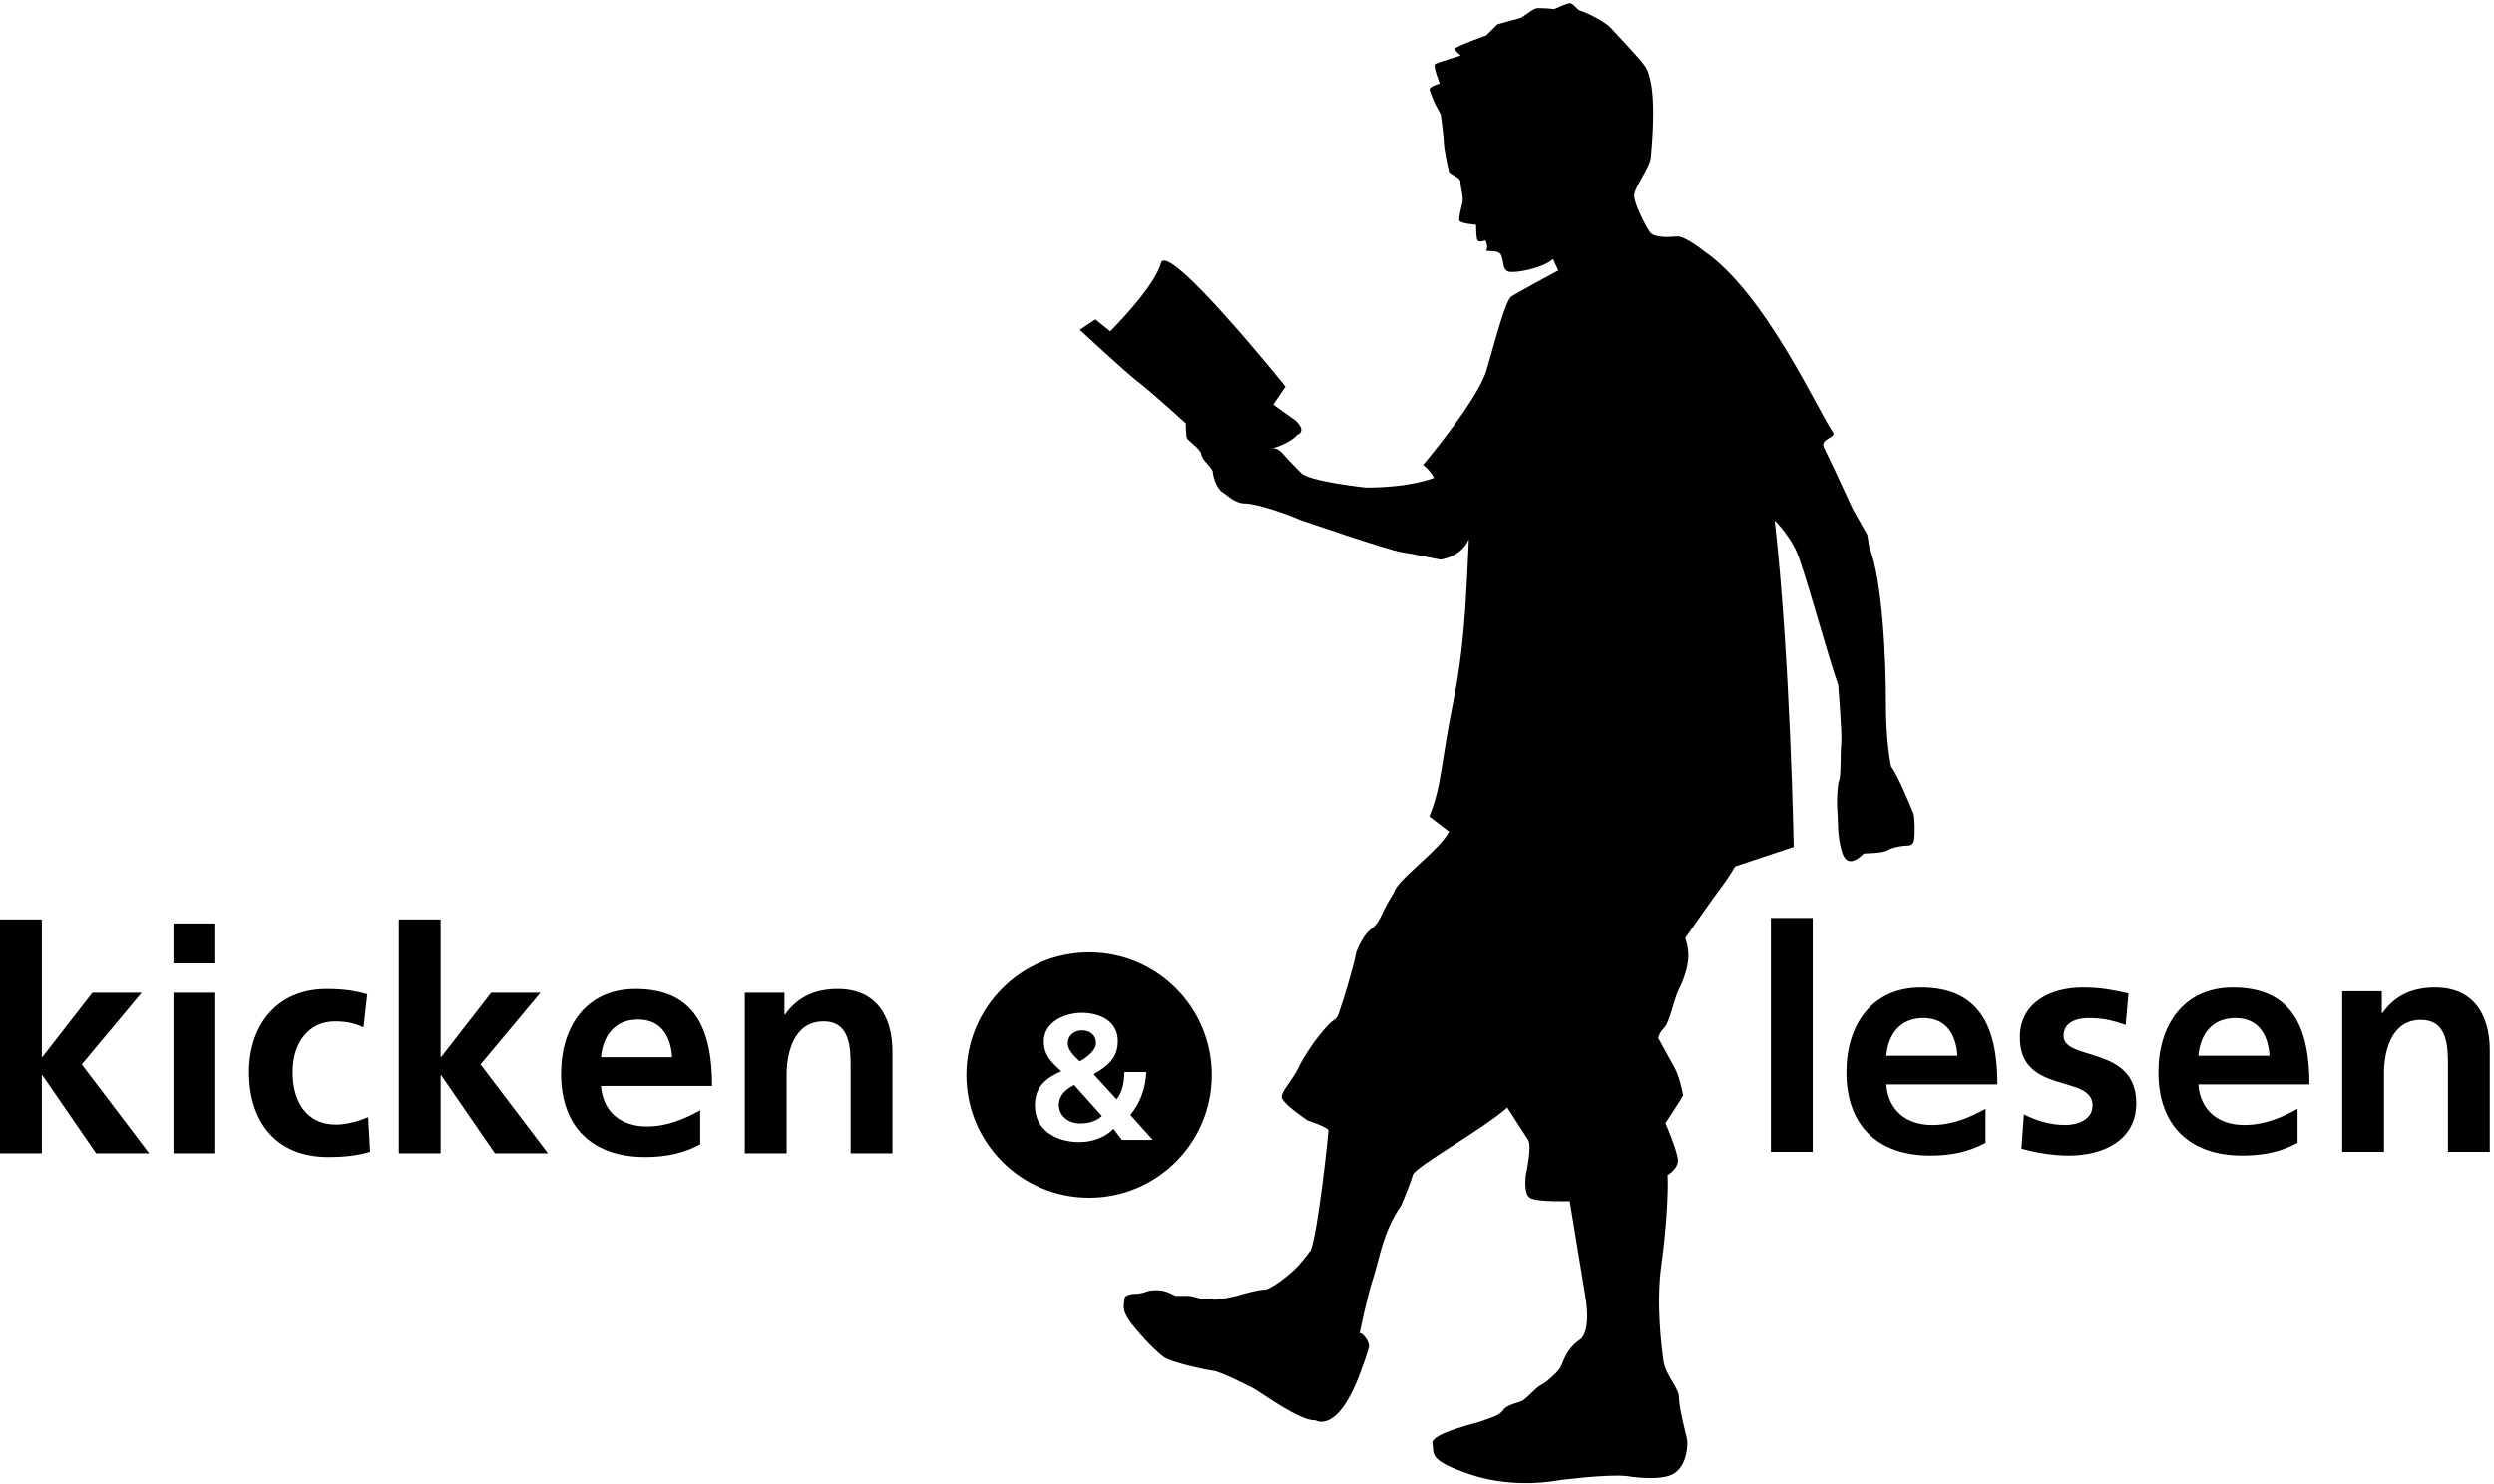 <svg xmlns="http://www.w3.org/2000/svg" width="252" height="150" viewBox="0 0 252 150">
  <g fill-rule="evenodd">
    <path d="M145.577,11.579 C145.577,11.579 145.892,13.891 145.892,14.417 C145.892,14.942 146.312,17.044 146.418,17.36 C146.523,17.675 147.574,17.885 147.574,18.411 C147.574,18.936 147.889,19.882 147.784,20.408 C147.679,20.933 147.364,21.984 147.469,22.299 C147.574,22.614 149.15,22.72 149.15,22.72 C149.15,22.72 149.15,23.771 149.255,24.191 C149.361,24.611 150.096,24.296 150.096,24.296 C150.096,24.296 150.411,24.926 150.201,25.242 C149.991,25.557 151.357,25.137 151.673,25.768 C151.988,26.398 151.778,27.238 152.408,27.449 C153.039,27.659 155.876,27.134 156.927,26.188 L157.453,27.344 C157.453,27.344 153.354,29.551 152.724,29.971 C152.093,30.392 151.042,34.596 150.201,37.434 C149.361,40.271 144.447,46.209 143.79,46.997 C143.79,46.997 144.568,47.565 144.884,48.3 C144.884,48.3 142.635,49.278 138.01,49.278 C138.01,49.278 132.44,48.679 131.494,47.838 C131.494,47.838 130.127,46.472 129.601,45.841 C129.075,45.211 128.55,45.316 128.55,45.316 C128.55,45.316 130.233,44.895 131.074,43.95 C131.074,43.95 132.124,43.634 130.863,42.478 L128.654,40.901 L129.885,39.073 C129.885,39.073 117.931,24.191 117.3,26.608 C116.669,29.025 112.182,33.492 112.182,33.492 L110.679,32.284 L109.102,33.335 C109.102,33.335 113.622,37.538 114.988,38.589 C116.354,39.64 119.823,42.793 119.823,42.793 C119.823,42.793 119.822,43.95 119.927,44.265 C120.033,44.58 121.294,45.316 121.399,45.946 C121.504,46.577 122.555,47.312 122.555,47.733 C122.555,48.153 122.975,49.414 123.5,49.73 C124.026,50.045 124.762,50.886 125.814,50.886 C126.866,50.886 129.916,51.884 131.284,52.515 C131.284,52.515 140.388,55.65 141.688,55.825 C143.047,56.008 144.557,56.4 145.577,56.561 C145.577,56.561 147.679,56.277 148.415,54.49 C148.415,54.49 148.375,55.777 148.268,57.715 C148.217,58.632 148.166,59.871 148.068,61.339 C147.892,63.981 147.569,67.366 146.838,70.96 C145.577,77.162 145.682,79.473 144.421,82.522 L146.418,84.045 C145.472,85.937 141.174,88.89 140.848,90.193 C140.848,90.193 140.112,91.35 139.587,92.506 C139.061,93.662 138.64,93.767 138.22,94.188 C137.8,94.608 137.064,95.869 136.959,96.604 C136.854,97.34 135.698,101.228 135.488,101.754 C135.277,102.28 135.277,102.805 134.752,103.12 C134.226,103.436 133.175,104.802 132.86,105.223 C132.545,105.643 131.599,107.009 131.178,107.955 C130.758,108.901 129.602,110.162 129.496,110.793 C129.391,111.423 131.673,112.926 132.093,113.241 C132.093,113.241 134.226,113.946 134.226,114.261 C134.226,114.576 133.175,124.561 132.44,126.348 C132.44,126.348 132.02,126.978 131.178,127.924 C130.338,128.87 128.339,130.341 127.813,130.341 C127.287,130.341 126.13,130.625 125.078,130.94 C125.078,130.94 123.5,131.361 122.765,131.361 L121.399,131.287 C121.399,131.287 120.453,130.972 120.033,130.972 C119.612,130.972 118.772,130.972 118.772,130.972 C118.772,130.972 117.825,130.415 117.09,130.415 C117.09,130.415 116.354,130.341 115.828,130.551 C115.303,130.762 114.777,130.762 114.777,130.762 C114.777,130.762 113.622,130.762 113.622,131.287 C113.622,131.812 113.201,132.338 114.357,133.809 C115.513,135.28 116.88,136.647 117.615,137.172 C118.351,137.698 121.714,138.434 122.555,138.538 C123.396,138.644 126.025,140.01 126.656,140.325 C127.287,140.64 131.326,143.657 132.902,143.552 C132.902,143.552 133.911,144.214 135.277,142.743 C136.644,141.271 137.589,138.329 137.589,138.329 C137.589,138.329 138.325,136.437 138.325,136.016 C138.325,135.596 137.695,134.65 137.379,134.755 C137.379,134.755 138.115,131.077 138.746,129.185 C139.376,127.293 139.691,124.561 141.583,121.828 C141.583,121.828 142.529,119.621 142.739,118.78 C142.95,117.939 149.676,114.261 152.303,111.949 C152.303,111.949 153.985,114.576 154.405,115.207 C154.825,115.838 154.195,118.675 154.195,118.675 C154.195,118.675 153.879,120.672 154.615,121.092 C155.351,121.513 158.609,121.408 158.609,121.408 C158.609,121.408 159.555,127.188 160.186,130.972 C160.816,134.755 159.66,135.386 159.66,135.386 C159.66,135.386 158.819,135.911 158.294,136.857 C157.768,137.802 157.874,138.118 157.243,138.749 C156.613,139.379 156.087,139.8 155.666,140.01 C155.246,140.22 154.405,141.166 153.985,141.481 C153.564,141.797 152.303,141.901 151.883,142.532 C151.463,143.162 150.306,143.374 149.886,143.583 C149.465,143.793 144.525,144.844 144.736,145.896 C144.947,146.946 144.211,147.577 148.625,149.049 C153.039,150.52 157.348,149.637 157.348,149.637 C157.348,149.637 162.257,148.975 164.359,149.185 C164.359,149.185 167.752,149.785 169.119,148.943 C170.485,148.102 170.579,145.967 170.443,145.37 C170.443,145.37 169.644,142.322 169.644,141.271 C169.644,140.22 168.278,139.064 168.068,137.488 C167.858,135.911 167.332,131.708 167.858,127.924 C168.383,124.14 168.593,120.251 168.488,118.78 C168.488,118.78 169.539,118.149 169.539,117.309 C169.539,116.468 168.278,113.525 168.278,113.525 C168.278,113.525 169.644,111.455 170.065,110.719 C170.065,110.719 169.78,109.079 169.255,108.029 L167.542,104.908 C167.542,104.908 167.647,104.382 168.173,103.856 C168.699,103.331 169.119,101.019 169.644,99.967 C170.17,98.917 170.59,97.656 170.59,96.604 C170.59,95.553 170.275,94.818 170.275,94.818 C170.275,94.818 173.113,90.719 173.848,89.773 C174.584,88.827 175.32,87.566 175.32,87.566 L181.237,85.6 C181.237,85.6 180.889,66.367 179.313,52.599 C179.313,52.599 180.575,53.828 181.415,55.51 C182.256,57.192 184.674,66.336 185.725,69.173 C185.725,69.173 186.145,74.219 186.04,75.164 C185.934,76.11 186.039,78.317 185.83,78.843 C185.619,79.368 185.566,81.365 185.672,82.311 C185.713,82.679 185.616,84.614 186.145,86.2 C186.775,88.091 188.329,86.183 188.352,86.252 C188.352,86.252 190.191,86.252 190.716,85.937 C191.242,85.622 192.24,85.464 192.661,85.464 C193.081,85.464 193.291,85.359 193.397,84.938 C193.501,84.518 193.502,82.416 193.291,82.101 C193.291,82.101 191.821,78.423 191.085,77.477 C191.085,77.477 190.549,75.169 190.559,71.064 C190.568,66.917 190.243,58.768 188.877,55.3 L188.667,54.039 C188.667,54.039 187.721,52.357 187.301,51.622 C186.986,51.07 185.604,47.878 184.287,45.227 C183.849,44.344 185.613,44.238 185.199,43.687 C183.938,42.005 178.42,29.656 172.193,25.4 C172.193,25.4 170.223,23.823 169.434,23.902 C168.773,23.968 167.122,24.086 166.701,23.455 C166.281,22.825 165.125,20.618 165.125,19.777 C165.125,18.936 166.721,16.941 166.807,15.888 C166.912,14.6 167.542,8.531 166.176,6.639 C165.491,5.69 163.805,3.975 162.739,2.793 C162.245,2.245 160.455,1.314 159.66,1.07 C159.306,0.961 158.95,0.255 158.556,0.334 C158.162,0.412 157.041,0.92 157.041,0.92 C157.041,0.92 155.403,0.728 155.088,0.886 C154.773,1.043 153.709,1.792 153.709,1.792 L151.305,2.462 L150.175,3.586 C150.175,3.586 147.127,4.669 147.048,4.905 C146.969,5.142 147.6,5.615 147.6,5.615 C147.6,5.615 145.235,6.324 144.999,6.482 C144.762,6.639 145.472,8.452 145.472,8.452 C145.472,8.452 144.368,8.768 144.447,9.083 C144.525,9.399 144.999,10.502 144.999,10.502 L145.577,11.579"/>
    <path d="M110.048,96.258 C116.897,96.258 122.45,101.811 122.45,108.66 C122.45,115.509 116.897,121.062 110.048,121.062 C103.199,121.062 97.647,115.509 97.647,108.66 C97.647,101.811 103.199,96.258 110.048,96.258 Z M109.312,102.37 C107.537,102.37 105.473,103.33 105.473,105.249 C105.473,106.697 106.252,107.367 107.229,108.29 C105.22,109.141 104.568,110.245 104.568,111.766 C104.568,114.138 106.578,115.441 109.076,115.441 C110.325,115.441 111.629,115.007 112.516,114.101 L112.516,114.101 L113.367,115.224 L116.481,115.224 L114.218,112.689 C115.232,111.476 115.757,109.974 115.829,108.362 L115.829,108.362 L113.62,108.362 C113.584,109.34 113.439,110.409 112.824,111.114 L112.824,111.114 L110.506,108.579 C111.882,107.783 112.951,106.969 112.951,105.23 C112.951,103.184 111.086,102.37 109.312,102.37 Z M108.533,109.666 L111.339,112.799 C110.778,113.342 109.981,113.558 109.13,113.558 C107.954,113.558 106.994,112.799 106.994,111.694 C106.994,110.698 107.7,110.1 108.533,109.666 L108.533,109.666 Z M109.348,104.144 C110.072,104.144 110.742,104.561 110.742,105.448 C110.742,106.19 109.728,106.95 109.094,107.276 C108.605,106.787 107.899,106.19 107.899,105.484 C107.899,104.561 108.624,104.144 109.348,104.144 Z"/>
    <polyline points="0 92.925 4.225 92.925 4.225 106.83 4.288 106.83 9.333 100.335 14.314 100.335 8.261 107.587 15.071 116.573 9.711 116.573 4.288 108.69 4.225 108.69 4.225 116.573 0 116.573 0 92.925"/>
    <path d="M17.53 97.371L21.755 97.371 21.755 93.336 17.53 93.336 17.53 97.371zM17.53 116.573L21.755 116.573 21.755 100.335 17.53 100.335 17.53 116.573zM36.732 103.835C35.975 103.488 35.155 103.236 33.862 103.236 31.246 103.236 29.575 105.317 29.575 108.375 29.575 111.37 30.993 113.672 33.957 113.672 35.155 113.672 36.479 113.231 37.205 112.915L37.394 116.415C36.164 116.794 34.903 116.951 33.169 116.951 27.84 116.951 25.161 113.325 25.161 108.375 25.161 103.677 27.935 99.957 33.011 99.957 34.713 99.957 35.943 100.146 37.11 100.493L36.732 103.835"/>
    <polyline points="40.294 92.925 44.519 92.925 44.519 106.83 44.582 106.83 49.627 100.335 54.608 100.335 48.555 107.587 55.365 116.573 50.005 116.573 44.582 108.69 44.519 108.69 44.519 116.573 40.294 116.573 40.294 92.925"/>
    <path d="M70.751 115.658C69.207 116.51 67.441 116.951 65.171 116.951 59.811 116.951 56.689 113.861 56.689 108.533 56.689 103.835 59.18 99.957 64.225 99.957 70.247 99.957 71.95 104.088 71.95 109.763L60.725 109.763C60.914 112.38 62.743 113.861 65.36 113.861 67.409 113.861 69.175 113.104 70.751 112.222L70.751 115.658zM67.914 106.862C67.788 104.812 66.842 103.047 64.477 103.047 62.112 103.047 60.914 104.687 60.725 106.862L67.914 106.862 67.914 106.862zM75.26 100.335L79.264 100.335 79.264 102.542 79.327 102.542C80.652 100.682 82.449 99.957 84.656 99.957 88.503 99.957 90.174 102.668 90.174 106.325L90.174 116.573 85.949 116.573 85.949 107.902C85.949 105.916 85.917 103.236 83.206 103.236 80.147 103.236 79.485 106.547 79.485 108.627L79.485 116.573 75.26 116.573 75.26 100.335"/>
    <polygon points="178.931 116.425 183.157 116.425 183.157 92.777 178.931 92.777"/>
    <path d="M200.624 115.51C199.079 116.361 197.313 116.802 195.043 116.802 189.683 116.802 186.562 113.712 186.562 108.384 186.562 103.687 189.052 99.808 194.097 99.808 200.119 99.808 201.822 103.938 201.822 109.613L190.597 109.613C190.786 112.23 192.615 113.712 195.232 113.712 197.282 113.712 199.047 112.956 200.624 112.073L200.624 115.51zM197.786 106.713C197.66 104.663 196.714 102.898 194.349 102.898 191.985 102.898 190.786 104.537 190.597 106.713L197.786 106.713 197.786 106.713zM214.781 103.591C213.488 103.15 212.541 102.898 210.997 102.898 209.862 102.898 208.506 103.307 208.506 104.695 208.506 107.281 215.852 105.641 215.852 111.505 215.852 115.288 212.479 116.802 209.042 116.802 207.434 116.802 205.795 116.518 204.25 116.109L204.502 112.641C205.826 113.302 207.213 113.712 208.663 113.712 209.736 113.712 211.438 113.302 211.438 111.726 211.438 108.542 204.092 110.717 204.092 104.852 204.092 101.353 207.15 99.808 210.461 99.808 212.447 99.808 213.74 100.123 215.064 100.407L214.781 103.591M232.153 115.51C230.608 116.361 228.842 116.802 226.572 116.802 221.212 116.802 218.09 113.712 218.09 108.384 218.09 103.687 220.581 99.808 225.626 99.808 231.648 99.808 233.351 103.938 233.351 109.613L222.126 109.613C222.315 112.23 224.144 113.712 226.761 113.712 228.81 113.712 230.576 112.956 232.153 112.073L232.153 115.51zM229.315 106.713C229.189 104.663 228.243 102.898 225.878 102.898 223.513 102.898 222.315 104.537 222.126 106.713L229.315 106.713 229.315 106.713zM236.662 100.187L240.666 100.187 240.666 102.394 240.729 102.394C242.053 100.533 243.85 99.808 246.057 99.808 249.904 99.808 251.575 102.519 251.575 106.177L251.575 116.425 247.35 116.425 247.35 107.754C247.35 105.767 247.318 103.087 244.607 103.087 241.548 103.087 240.887 106.398 240.887 108.478L240.887 116.425 236.662 116.425 236.662 100.187"/>
  </g>
</svg>

